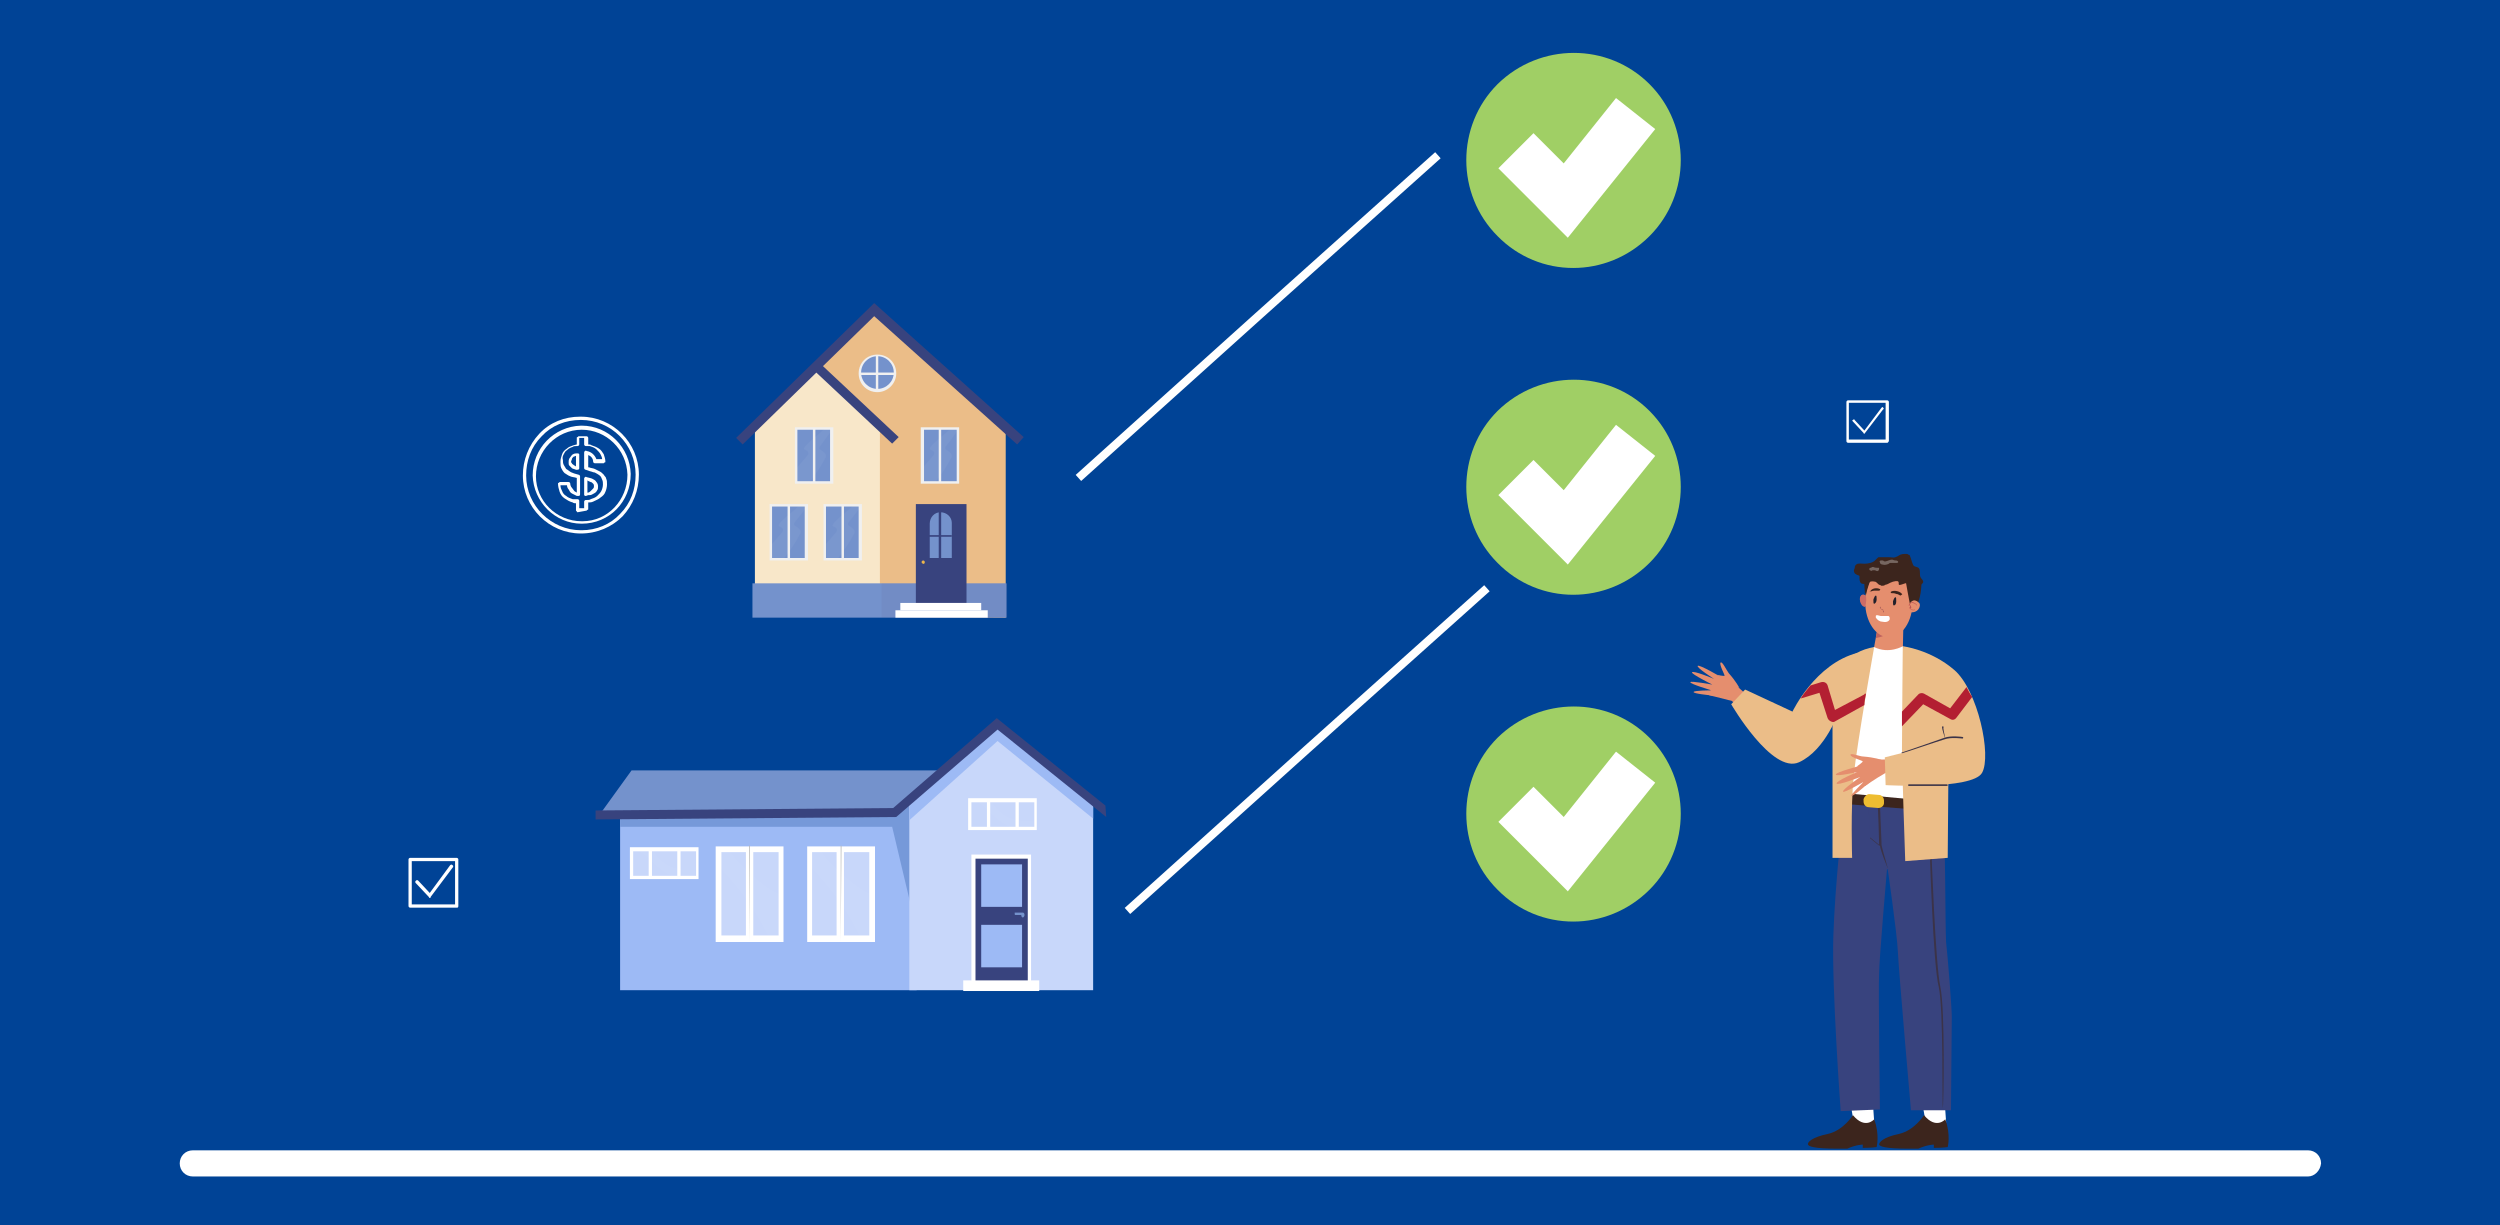 <svg xmlns="http://www.w3.org/2000/svg" xmlns:xlink="http://www.w3.org/1999/xlink" id="Layer_1" x="0px" y="0px" viewBox="0 0 306 150" style="enable-background:new 0 0 306 150;" xml:space="preserve">
<style type="text/css">
	.st0{fill:#004396;}
	.st1{fill:none;stroke:#FFFFFF;}
	.st2{fill:#FFFFFF;}
	.st3{fill:#EBBD88;}
	.st4{fill:#F8E7C9;}
	.st5{fill:#38437E;}
	.st6{fill:#7492CC;}
	.st7{opacity:0.52;}
	.st8{opacity:0.52;fill:#5F4071;enable-background:new    ;}
	.st9{opacity:0.35;}
	.st10{opacity:0.35;fill:#FFFFFF;enable-background:new    ;}
	.st11{fill:#F0F0F0;}
	.st12{fill:#ECB64B;}
	.st13{fill:#E58E6E;}
	.st14{fill:#3C251D;}
	.st15{fill:#3B3348;}
	.st16{fill:#BF635F;}
	.st17{fill:#EEBD31;}
	.st18{fill:#CC6C67;}
	.st19{fill:none;}
	.st20{fill:#21202B;}
	.st21{fill:#A15757;}
	.st22{fill:#B31F32;}
	.st23{fill:#BB5151;}
	.st24{opacity:0.3;}
	.st25{opacity:0.3;fill:#FFFFFF;enable-background:new    ;}
	.st26{fill:#A0CF65;}
	.st27{fill:#9DBAF5;}
	.st28{fill:#7699D9;}
	.st29{fill:#C8D7FA;}
	.st30{opacity:0.29;}
	.st31{opacity:0.29;fill:#FFFFFF;enable-background:new    ;}
	.st32{fill:#B8B8B8;}
	.st33{opacity:0.25;}
</style>
<g>
	<rect class="st0" width="306" height="150"></rect>
</g>
<path class="st1" d="M132,58.5l22-19.8L176,19"></path>
<path class="st1" d="M138,111.5l22-19.8L182,72"></path>
<path class="st2" d="M71.1,65.3c-3.9,0-7.1-3.2-7.1-7.1c0-1.9,0.7-3.7,2-5.1c1.3-1.4,3.1-2.1,5-2.1h0.1c3.9,0,7.1,3.2,7.1,7.1  c0,1.9-0.7,3.7-2,5.1C74.9,64.5,73.1,65.3,71.1,65.3L71.1,65.3z M71.1,51.4L71.1,51.4c-1.9,0-3.6,0.7-4.8,2c-1.3,1.3-1.9,3-1.9,4.8  c0,3.7,3.1,6.7,6.7,6.7h0.1c1.8,0,3.5-0.7,4.7-2c1.3-1.3,1.9-3,1.9-4.8C77.8,54.4,74.8,51.4,71.1,51.4z"></path>
<path class="st2" d="M71.2,64.1c-3.3,0-5.9-2.7-6-5.9c0-3.3,2.6-6,5.9-6.1h0.1c3.3,0,5.9,2.7,6,5.9C77.2,61.4,74.6,64.1,71.2,64.1  L71.2,64.1z M71.2,52.6L71.2,52.6c-3.1,0-5.6,2.6-5.6,5.7c0,3,2.5,5.5,5.6,5.5h0.1c3.1,0,5.5-2.6,5.5-5.7  C76.7,55,74.2,52.6,71.2,52.6z"></path>
<path class="st2" d="M70.7,62.7c0,0-0.1,0-0.1-0.1c0,0-0.1-0.1-0.1-0.1l0-0.9c0,0,0,0,0,0c-0.1,0-0.3,0-0.4-0.1  c-0.4-0.1-0.7-0.3-1-0.5c-0.3-0.2-0.5-0.5-0.6-0.8c-0.1-0.3-0.2-0.7-0.2-1c0-0.1,0-0.1,0.1-0.1c0,0,0.1-0.1,0.1-0.1l1.1,0h0  c0.1,0,0.2,0.1,0.2,0.2c0,0.2,0.1,0.4,0.2,0.5c0.1,0.1,0.2,0.3,0.3,0.4c0.1,0.1,0.2,0.1,0.3,0.2l0-1.8c-0.3-0.1-0.6-0.1-0.8-0.2  c-0.3-0.1-0.5-0.3-0.7-0.4c-0.2-0.2-0.3-0.4-0.4-0.6c-0.1-0.2-0.1-0.5-0.1-0.8c0-0.3,0.1-0.6,0.2-0.9c0.1-0.3,0.3-0.5,0.6-0.7  c0.2-0.2,0.5-0.3,0.8-0.4c0.1,0,0.3-0.1,0.4-0.1l0-0.8c0-0.1,0-0.1,0.1-0.1c0,0,0.1-0.1,0.1-0.1l1,0h0c0.1,0,0.2,0.1,0.2,0.2l0,0.8  c0.1,0,0.3,0,0.4,0.1c0.3,0.1,0.6,0.2,0.9,0.4c0.3,0.2,0.4,0.4,0.6,0.7c0.1,0.3,0.2,0.6,0.2,0.9c0,0.1,0,0.1-0.1,0.1  c0,0-0.1,0.1-0.1,0.1l-1.1,0h0c-0.1,0-0.2-0.1-0.2-0.2c0-0.4-0.3-0.7-0.6-0.8l0,1.5l0.1,0c0.2,0.1,0.5,0.1,0.7,0.2  c0.2,0.1,0.4,0.2,0.6,0.3c0.2,0.1,0.3,0.2,0.5,0.4c0.1,0.2,0.3,0.3,0.3,0.5c0.1,0.2,0.1,0.4,0.1,0.7c0,0.3-0.1,0.7-0.2,0.9  c-0.1,0.3-0.3,0.5-0.6,0.7c-0.2,0.2-0.5,0.3-0.9,0.5c-0.2,0.1-0.4,0.1-0.6,0.1l0,0.8c0,0.1,0,0.1-0.1,0.1c0,0-0.1,0.1-0.1,0.1  L70.7,62.7z M68.6,59.4c0,0.3,0.1,0.5,0.2,0.7c0.1,0.3,0.3,0.5,0.5,0.6c0.2,0.2,0.5,0.3,0.8,0.4c0.1,0,0.2,0,0.4,0  c0.1,0,0.1,0,0.2,0c0.1,0,0.2,0.1,0.2,0.2l0,0.9l0.6,0l0-0.8c0-0.1,0.1-0.2,0.2-0.2l0.1,0c0.2,0,0.4,0,0.5-0.1  c0.3-0.1,0.6-0.2,0.8-0.4c0.2-0.2,0.4-0.4,0.5-0.6c0.1-0.2,0.2-0.5,0.2-0.8c0-0.2,0-0.4-0.1-0.6c-0.1-0.2-0.1-0.3-0.2-0.4  c-0.1-0.1-0.2-0.2-0.4-0.3c-0.2-0.1-0.3-0.2-0.5-0.2c-0.2-0.1-0.4-0.1-0.6-0.2l-0.3-0.1c-0.1,0-0.2-0.1-0.2-0.2l0-1.9  c0-0.1,0-0.1,0.1-0.2c0,0,0.1-0.1,0.2,0c0.6,0.1,1,0.5,1.2,1l0.7,0c0-0.2-0.1-0.4-0.2-0.6c-0.1-0.2-0.3-0.4-0.5-0.6  c-0.2-0.2-0.5-0.3-0.8-0.4c-0.1,0-0.2,0-0.3,0c-0.1,0-0.1,0-0.2,0c-0.1,0-0.2-0.1-0.2-0.2l0-0.8l-0.6,0l0,0.8c0,0.1-0.1,0.2-0.2,0.2  c-0.1,0-0.1,0-0.2,0c-0.1,0-0.3,0-0.4,0.1c-0.3,0.1-0.5,0.2-0.7,0.4c-0.2,0.1-0.3,0.3-0.4,0.5c-0.1,0.2-0.2,0.4-0.1,0.7  c0,0.2,0,0.4,0.1,0.6c0.1,0.2,0.2,0.3,0.3,0.5c0.2,0.1,0.4,0.3,0.6,0.4c0.2,0.1,0.5,0.2,0.9,0.3c0.1,0,0.2,0.1,0.2,0.2l0,2.2  c0,0.1,0,0.1-0.1,0.2c0,0-0.1,0-0.2,0c0,0-0.1,0-0.1,0c-0.2-0.1-0.4-0.2-0.6-0.3c-0.2-0.1-0.3-0.3-0.4-0.5c-0.1-0.1-0.2-0.3-0.2-0.5  L68.6,59.4z M71.7,60.7c0,0-0.1,0-0.1,0c0,0-0.1-0.1-0.1-0.1l0-2c0-0.1,0-0.1,0.1-0.2c0,0,0.1-0.1,0.2,0l0,0.2l0-0.2c0,0,0,0,0,0  c0.3,0.1,0.5,0.1,0.7,0.2c0.2,0.1,0.4,0.2,0.5,0.4c0.1,0.1,0.2,0.3,0.2,0.5c0,0.2,0,0.4-0.1,0.5c-0.1,0.2-0.2,0.3-0.4,0.4  c-0.2,0.1-0.3,0.2-0.5,0.2c-0.1,0-0.1,0-0.2,0C71.8,60.7,71.7,60.7,71.7,60.7C71.7,60.7,71.7,60.7,71.7,60.7z M71.9,58.8l0,1.5l0,0  c0.2,0,0.3-0.1,0.4-0.2c0.1-0.1,0.2-0.2,0.3-0.3c0.1-0.1,0.1-0.2,0.1-0.3c0-0.1,0-0.2-0.1-0.3c-0.1-0.1-0.2-0.2-0.3-0.2  C72.1,58.9,72,58.9,71.9,58.8z M70.7,57.5C70.7,57.5,70.6,57.5,70.7,57.5l-0.1,0c0,0-0.1,0-0.1,0c-0.2-0.1-0.4-0.1-0.5-0.2  c-0.1-0.1-0.2-0.2-0.3-0.3c-0.1-0.1-0.1-0.2-0.1-0.4c0-0.2,0-0.3,0.1-0.5c0.1-0.1,0.2-0.3,0.3-0.4c0.1-0.1,0.3-0.2,0.5-0.2  c0,0,0.1,0,0.1,0c0.1,0,0.1,0,0.2,0c0,0,0.1,0.1,0.1,0.1l0,1.7c0,0.1,0,0.1-0.1,0.2C70.8,57.4,70.7,57.5,70.7,57.5z M70.5,55.8  c-0.1,0-0.2,0.1-0.3,0.1C70.1,56,70,56.1,70,56.2c0,0.1-0.1,0.2-0.1,0.3c0,0.1,0,0.1,0.1,0.2c0,0.1,0.1,0.1,0.2,0.2  c0.1,0.1,0.2,0.1,0.3,0.2L70.5,55.8z"></path>
<path class="st2" d="M55.9,111.1h-5.7c-0.1,0-0.2-0.1-0.2-0.2v-5.7c0-0.1,0.1-0.2,0.2-0.2h5.7c0.1,0,0.2,0.1,0.2,0.2v5.7  C56.1,111.1,56,111.1,55.9,111.1z M50.4,110.7h5.3v-5.3h-5.3V110.7z"></path>
<path class="st2" d="M52.6,109.9c-0.1,0-0.1,0-0.1-0.1l-1.6-1.7c-0.1-0.1-0.1-0.2,0-0.3c0.1-0.1,0.2-0.1,0.3,0l1.4,1.5l2.5-3.4  c0.1-0.1,0.2-0.1,0.3,0c0.1,0.1,0.1,0.2,0,0.3l-2.7,3.6C52.8,109.8,52.7,109.9,52.6,109.9L52.6,109.9z"></path>
<path class="st2" d="M231,54.2h-4.8c-0.1,0-0.2-0.1-0.2-0.2v-4.8c0-0.1,0.1-0.2,0.2-0.2h4.8c0.1,0,0.2,0.1,0.2,0.2V54  C231.1,54.1,231.1,54.2,231,54.2z M226.3,53.8h4.5v-4.5h-4.5V53.8z"></path>
<path class="st2" d="M228.2,53.1c0,0-0.1,0-0.1-0.1l-1.3-1.4c-0.1-0.1-0.1-0.2,0-0.2c0.1-0.1,0.2-0.1,0.2,0l1.2,1.3l2.1-2.8  c0.1-0.1,0.2-0.1,0.2,0c0.1,0.1,0.1,0.2,0,0.2l-2.3,3C228.3,53.1,228.3,53.1,228.2,53.1L228.2,53.1z"></path>
<path class="st3" d="M123.1,51.9v23.7l-29.9-0.2l-0.4-23.6L107,37.9L123.1,51.9z"></path>
<path class="st4" d="M107.7,51.9l-7.8-6.8l-7.5,6.8v23.3h15.3V51.9z"></path>
<path class="st5" d="M124.5,54.4L107,38.7L90.9,54.4l-0.8-0.8L107,37.1l18.3,16.4L124.5,54.4z"></path>
<path class="st5" d="M100.5,44.6l-0.8,0.8l9.5,8.9l0.8-0.8L100.5,44.6z"></path>
<path class="st6" d="M123.3,71.4H92.1v4.2h31.1V71.4z"></path>
<g class="st7">
	<g class="st7">
		<g class="st7">
			<path class="st8" d="M123.3,71.4h-15.4v4.2h15.4V71.4z"></path>
		</g>
	</g>
</g>
<path class="st6" d="M105.3,61.8H101v6.6h4.4V61.8z"></path>
<g class="st9">
	<g class="st9">
		<path class="st10" d="M105.4,62v-0.2h-0.9c-0.5,0.5-1.1,1-1.6,1.4c-0.3,0.3-0.7,0.6-0.9,0.9c0,0.1-0.1,0.1-0.1,0.2    c0,0.2,0.4,0.2,0.5,0.4c0.1,0.2,0,0.4-0.2,0.6c-0.4,0.5-0.8,0.9-1.2,1.4v1.6h1.6c0.7-0.9,1.4-1.9,1.9-2.9c0.1-0.1,0.1-0.2,0.1-0.3    c0-0.3-0.3-0.5-0.6-0.7c-0.1-0.1-0.2-0.1-0.2-0.2c0-0.1,0-0.2,0.1-0.3C104.4,63.3,104.9,62.6,105.4,62z"></path>
	</g>
</g>
<path class="st11" d="M105.5,68.6h-4.7v-6.9h4.7V68.6z M101.1,68.3h4V62h-4V68.3z"></path>
<path class="st11" d="M103.3,61.9H103v6.5h0.3V61.9z"></path>
<path class="st6" d="M101.8,52.4h-4.4V59h4.4V52.4z"></path>
<g class="st9">
	<g class="st9">
		<path class="st10" d="M101.9,52.6v-0.2H101c-0.5,0.5-1.1,1-1.6,1.4c-0.3,0.3-0.7,0.6-0.9,0.9c0,0.1-0.1,0.1-0.1,0.2    c0,0.2,0.4,0.2,0.5,0.4c0.1,0.2,0,0.4-0.2,0.6c-0.4,0.5-0.8,0.9-1.2,1.4V59h1.6c0.7-0.9,1.4-1.9,1.9-2.9c0.1-0.1,0.1-0.2,0.1-0.3    c0-0.3-0.3-0.5-0.6-0.7c-0.1-0.1-0.2-0.1-0.2-0.2c0-0.1,0-0.2,0.1-0.3C100.9,53.9,101.4,53.2,101.9,52.6z"></path>
	</g>
</g>
<path class="st11" d="M102,59.2h-4.7v-6.9h4.7V59.2z M97.6,58.9h4v-6.3h-4V58.9z"></path>
<path class="st11" d="M99.8,52.5h-0.3V59h0.3V52.5z"></path>
<path class="st6" d="M117.3,52.4h-4.4V59h4.4V52.4z"></path>
<g class="st9">
	<g class="st9">
		<path class="st10" d="M117.3,52.6v-0.2h-0.9c-0.5,0.5-1.1,1-1.6,1.4c-0.3,0.3-0.7,0.6-0.9,0.9c0,0.1-0.1,0.1-0.1,0.2    c0,0.2,0.4,0.2,0.5,0.4c0.1,0.2,0,0.4-0.2,0.6c-0.4,0.5-0.8,0.9-1.2,1.4V59h1.6c0.7-0.9,1.4-1.9,1.9-2.9c0.1-0.1,0.1-0.2,0.1-0.3    c0-0.3-0.3-0.5-0.6-0.7c-0.1-0.1-0.2-0.1-0.2-0.2c0-0.1,0-0.2,0.1-0.3C116.4,53.9,116.8,53.2,117.3,52.6z"></path>
	</g>
</g>
<path class="st11" d="M117.4,59.2h-4.7v-6.9h4.7V59.2z M113.1,58.9h4v-6.3h-4V58.9z"></path>
<path class="st11" d="M115.2,52.5h-0.3V59h0.3V52.5z"></path>
<path class="st6" d="M98.7,61.8h-4.4v6.6h4.4V61.8z"></path>
<g class="st9">
	<g class="st9">
		<path class="st10" d="M98.8,62v-0.2h-0.9c-0.5,0.5-1.1,1-1.6,1.4c-0.3,0.3-0.7,0.6-0.9,0.9c0,0.1-0.1,0.1-0.1,0.2    c0,0.2,0.4,0.2,0.5,0.4c0.1,0.2,0,0.4-0.2,0.6c-0.4,0.5-0.8,0.9-1.2,1.4v1.6H96c0.7-0.9,1.4-1.9,1.9-2.9c0.1-0.1,0.1-0.2,0.1-0.3    c0-0.3-0.3-0.5-0.6-0.7c-0.1-0.1-0.2-0.1-0.2-0.2c0-0.1,0-0.2,0.1-0.3C97.8,63.3,98.3,62.6,98.8,62z"></path>
	</g>
</g>
<path class="st11" d="M98.9,68.6h-4.7v-6.9h4.7V68.6z M94.5,68.3h4V62h-4V68.3z"></path>
<path class="st11" d="M96.7,61.9h-0.3v6.5h0.3V61.9z"></path>
<path class="st5" d="M118.3,61.7h-6.2v12.1h6.2V61.7z"></path>
<path class="st6" d="M107.7,47.8c1.2-0.2,2-1.3,1.8-2.5c-0.2-1.2-1.3-2-2.5-1.8c-1.2,0.2-2,1.3-1.8,2.5  C105.4,47.2,106.5,48,107.7,47.8z"></path>
<path class="st11" d="M107.4,48c-1.3,0-2.3-1-2.3-2.3s1-2.3,2.3-2.3c1.3,0,2.3,1,2.3,2.3S108.6,48,107.4,48z M107.4,43.6  c-1.1,0-2,0.9-2,2c0,1.1,0.9,2,2,2c1.1,0,2-0.9,2-2C109.4,44.5,108.5,43.6,107.4,43.6z"></path>
<path class="st11" d="M107.5,43.5h-0.3v4.4h0.3V43.5z"></path>
<path class="st11" d="M109.6,45.9v-0.3h-4.3v0.3H109.6z"></path>
<path class="st2" d="M120.9,74.7h-11.3v0.9h11.3V74.7z"></path>
<path class="st2" d="M120.1,73.8h-9.9v0.9h9.9V73.8z"></path>
<path class="st6" d="M115.1,62.7c-0.7,0-1.3,0.6-1.3,1.4v4.2h2.7V64C116.5,63.3,115.9,62.7,115.1,62.7z"></path>
<path class="st5" d="M115.2,62.6h-0.3v5.8h0.3V62.6z"></path>
<path class="st5" d="M116.5,65.5h-2.8v0.2h2.8V65.5z"></path>
<path class="st12" d="M113.2,68.8c0-0.1-0.1-0.2-0.2-0.2c-0.1,0-0.2,0.1-0.2,0.2c0,0.1,0.1,0.2,0.2,0.2  C113.1,69.1,113.2,68.9,113.2,68.8z"></path>
<path class="st2" d="M282.5,144H23.6c-0.9,0-1.6-0.7-1.6-1.6c0-0.9,0.7-1.6,1.6-1.6h258.9c0.9,0,1.6,0.7,1.6,1.6  C284,143.3,283.3,144,282.5,144z"></path>
<path class="st13" d="M214.6,85.8l-2.4-2.2c0,0-2-1-2.2-0.8c-0.2,0.2-0.8,2.3-0.8,2.3s1.3,0.3,2.8,0.7c0,0,0.7,0.8,0.7,0.8  L214.6,85.8z"></path>
<path class="st13" d="M212.9,84.2c0,0-0.4-0.8-1.3-1.8c-0.3-0.4-0.8-1.5-1-1.3c-0.2,0.2,0.5,1.5,0.5,1.6c-0.1,0.1-0.9-0.1-0.9-0.1  l1,0.9L212.9,84.2z"></path>
<path class="st13" d="M210.7,82.9c0,0-2.7-1.6-2.9-1.4c-0.2,0.2,2,1.6,2,1.6s-2.6-1.1-2.7-0.8c-0.1,0.2,2.5,1.5,2.5,1.5  s-2.7-0.5-2.7-0.3c-0.1,0.2,2.6,1,2.6,1s-2.2,0-2.2,0.2c-0.1,0.2,2,0.4,2,0.4l1.4,0.2L210.7,82.9z"></path>
<path class="st2" d="M235.6,136.8c0,0-1.2-6.7-1.3-11l3-0.5c0,0,0.9,11.6,0.9,12c0.1,0.4-1,0.9-1,0.9l-1.2-0.5L235.6,136.8z"></path>
<path class="st14" d="M232.4,138.8c1.9-0.4,3.1-2.3,3.1-2.3c1.5,1.8,2.6,0.5,2.6,0.5c0.7,1.9,0.3,3.4,0.3,3.4s-0.6,0.1-1.7,0.1  l0-0.4c0,0-0.8,0-1.9,0.5c-0.3,0-0.7,0-1.1,0c-3.1,0-3.6-0.3-3.7-0.5C230,139.8,230.5,139.2,232.4,138.8z"></path>
<path class="st2" d="M226.8,136.8c0,0-1.2-6.7-1.3-11l3-0.5c0,0,0.9,11.6,0.9,12c0.1,0.4-1,0.9-1,0.9l-1.2-0.5L226.8,136.8z"></path>
<path class="st14" d="M223.7,138.8c1.9-0.4,3.1-2.3,3.1-2.3c1.5,1.8,2.6,0.5,2.6,0.5c0.7,1.9,0.3,3.4,0.3,3.4s-0.6,0.1-1.7,0.1  l0-0.4c0,0-0.8,0-1.9,0.5c-0.3,0-0.7,0-1.1,0c-3.1,0-3.6-0.3-3.7-0.5C221.2,139.8,221.8,139.2,223.7,138.8z"></path>
<path class="st5" d="M237.9,99.8c0.2,2.1,0.2,13.8,0.3,15.5c0.2,1.7,0.7,8,0.7,9.2c0,1.2-0.1,11.4-0.1,11.4l-4.9,0  c0,0-1.5-17.1-1.6-19.4c-0.1-2.3-1.3-10.5-1.3-10.5s-1,11.5-1,13.2c-0.1,1.6,0.1,16.6,0.1,16.6l-4.8,0.2c0,0-1.1-15-0.9-21.4  c0.2-6.4,1.2-15.1,1.2-15.1L237.9,99.8z"></path>
<path class="st5" d="M225.9,98.4l-0.3,5.4l5.2,2.6l2.6-0.1l3.7-2.5l-0.4-5.8L225.9,98.4z"></path>
<path class="st15" d="M237.8,135.7C237.8,135.7,237.7,135.7,237.8,135.7c-0.1-0.2,0.1-12.2-0.5-14.9c-0.7-2.7-1.1-16.8-1.1-16.9  c0,0,0-0.1,0.1-0.1h0c0,0,0.1,0,0.1,0.1c0,0.1,0.5,14.2,1.1,16.9C238.1,123.5,237.9,135.5,237.8,135.7  C237.9,135.7,237.9,135.7,237.8,135.7z"></path>
<path class="st15" d="M231.1,106.4C231.1,106.4,231,106.4,231.1,106.4c-0.2-0.5-0.9-2.2-1-2.9c0,0,0,0,0,0c0,0-0.1,0-0.1,0l-1.1-0.9  c0,0,0,0,0-0.1l-0.2-4.2c0,0,0,0,0-0.1c0,0,0,0,0.1,0h0l1.2,0c0,0,0.1,0,0.1,0.1c0,0.2,0.2,4.7,0.2,4.9  C230.2,103.4,230.8,105.2,231.1,106.4C231.2,106.3,231.2,106.4,231.1,106.4L231.1,106.4z M228.9,102.5l1.1,0.9l0,0  c0-0.1,0-0.1,0-0.2c0-0.2-0.1-4.2-0.2-4.8l-1.1,0L228.9,102.5z"></path>
<path class="st13" d="M230.1,75.3l-0.8,4.4l3.6,0.2l0.1-4.8L230.1,75.3z"></path>
<path class="st16" d="M232.4,75.1c0,0,0.1,2.5-2.8,3l0.2-1.2L232.4,75.1z"></path>
<path class="st2" d="M232.9,79.1c0,0-1.7,1-3.5,0.1l-0.5,0.4l-2.9,9.5l0.1,8.4l7.4,0.8c0,0,2.4-4.1,2.4-4.3c0-0.1-0.8-7.2-0.8-8  C235.1,85.3,232.9,79.1,232.9,79.1z"></path>
<path class="st3" d="M227.4,79.9c-5.2,1.3-8,7.2-8,7.2l-5.8-2.7l-1.7,1.8c0,0,5,8.6,8.3,7.1c3.3-1.5,4.9-6.3,4.9-6.3l0.6-4.7  L227.4,79.9z"></path>
<path class="st14" d="M225.7,98.4l8.9,0.7l0.1-1.2l-8.7-0.8L225.7,98.4z"></path>
<path class="st17" d="M228.8,97.2l1.2,0.1c0.3,0,0.6,0.3,0.6,0.7l0,0.3c0,0.3-0.3,0.6-0.7,0.6l-1.2-0.1c-0.3,0-0.6-0.3-0.6-0.7  l0-0.3C228.2,97.5,228.5,97.2,228.8,97.2z"></path>
<path class="st18" d="M228.5,73c0,0-0.4-0.4-0.7-0.1c-0.3,0.3-0.2,1.1,0.6,1.3C228.4,74.1,228.6,73.7,228.5,73z"></path>
<rect x="228.2" y="69.2" class="st19" width="6.2" height="8.2"></rect>
<path class="st20" d="M231.8,73.6c0-0.3,0-0.5-0.1-0.5c-0.1,0-0.2,0.2-0.3,0.5c0,0.3,0,0.5,0.1,0.5  C231.6,74.1,231.8,73.9,231.8,73.6z"></path>
<path class="st20" d="M229.5,73.4c0-0.3,0-0.5-0.1-0.5c-0.1,0-0.2,0.2-0.3,0.5c0,0.3,0,0.5,0.1,0.5  C229.3,73.9,229.5,73.7,229.5,73.4z"></path>
<path class="st21" d="M230.3,74.9L230.3,74.9c0.1-0.1,0.1-0.1,0.1-0.2c0,0-0.1-0.1-0.1-0.1c0,0,0,0,0,0l0,0c-0.1,0-0.1,0-0.2-0.1  c0,0-0.1-0.1-0.1-0.2c0,0,0-0.1,0.1-0.1l0,0c0.2-0.3,0.3-0.7,0.3-1c0,0,0,0,0,0c0,0,0,0,0,0c0,0.3-0.1,0.7-0.3,1l0,0  c0,0,0,0.1-0.1,0.1c0,0.1,0,0.2,0.1,0.2c0.1,0,0.1,0.1,0.2,0.1l0,0c0,0,0,0,0,0c0,0,0.1,0,0.1,0C230.3,74.8,230.3,74.8,230.3,74.9  C230.3,74.8,230.3,74.9,230.3,74.9L230.3,74.9z"></path>
<path class="st14" d="M228.8,71.3c0,0-0.4,1-0.5,1.6c0,0-0.2-1.9-0.1-2.1C228.2,70.6,228.8,71.3,228.8,71.3z"></path>
<path class="st2" d="M230.8,75.3c0.2,0,0.2,0.2,0.2,0.4c-0.1,0.3-0.5,0.4-0.8,0.3c-0.3,0-0.6-0.2-0.7-0.5c0-0.1,0-0.1,0-0.2  c0-0.1,0.1-0.1,0.2-0.1c0.1,0,0.3,0.1,0.4,0.1c0.1,0,0.3,0,0.4,0C230.6,75.3,230.7,75.3,230.8,75.3z"></path>
<path class="st14" d="M232.4,72.8c-0.2-0.3-0.8-0.5-1.2-0.3c-0.1,0-0.1,0.2,0,0.2c0.2,0,0.4,0,0.6,0.1c0.2,0,0.3,0.1,0.5,0.2  C232.4,72.9,232.4,72.8,232.4,72.8z"></path>
<path class="st14" d="M228.8,72.5c0.2,0,0.3-0.1,0.5-0.1c0.2,0,0.4,0,0.6,0c0.1,0,0.2-0.2,0.1-0.2c-0.3-0.2-0.9-0.1-1.2,0.2  C228.7,72.5,228.7,72.6,228.8,72.5z"></path>
<path class="st14" d="M233.3,74.1c0,0-0.6-3-0.6-3.1c0-0.1,1.8,0.4,1.8,0.4s0,1.6-0.5,2.5C233.5,74.7,233.3,74.1,233.3,74.1z"></path>
<path class="st3" d="M232.9,79.1c0,0-0.1,10.3-0.1,12.6c0,2.2,0.4,13.7,0.4,13.7l5.2-0.4l0.1-12.2l-1.5-8.3L232.9,79.1z"></path>
<path class="st3" d="M229.4,79.2c0,0-2.1,11.8-2.5,15.7c-0.4,4-0.2,10.1-0.2,10.1h-2.4V88.6l0.1-6.1  C224.3,82.5,226.2,79.7,229.4,79.2z"></path>
<path class="st13" d="M232.6,92.9l-3.3,0.1c0,0-2.1,0.7-2.1,1c0,0.3,1.1,2.2,1.1,2.2s1.1-0.8,2.5-1.6c0,0,1.1,0.1,1.1,0.1  L232.6,92.9z"></path>
<path class="st13" d="M230.3,93c0,0-0.9-0.3-2.2-0.4c-0.5,0-1.6-0.5-1.6-0.2c0,0.3,1.5,0.7,1.5,0.8c0,0.1-0.7,0.6-0.7,0.6l1.4-0.1  L230.3,93z"></path>
<path class="st13" d="M227.8,93.7c0,0-3.1,0.8-3.1,1.1c0,0.3,2.6-0.3,2.6-0.3s-2.6,1.1-2.5,1.4s2.9-0.8,2.9-0.8s-2.3,1.6-2.1,1.8  c0.1,0.2,2.5-1.2,2.5-1.2s-1.6,1.6-1.5,1.7c0.1,0.2,1.7-1.2,1.7-1.2l1.1-0.9L227.8,93.7z"></path>
<path class="st3" d="M232.9,79.1c0,0,3.4,0.4,6.3,2.9c2.9,2.5,4.6,10.5,3.4,12.6c-1.2,2.1-11.8,1.5-11.8,1.5l-0.1-3.4l6.7-1.7  l-0.9-4.6L232.9,79.1z"></path>
<path class="st15" d="M232.8,92.2C232.8,92.2,232.8,92.2,232.8,92.2c-0.1-0.1-0.1-0.1,0-0.1c0,0,4.4-1.5,5.2-1.8  c0.8-0.3,2.2-0.1,2.2-0.1c0,0,0.1,0,0.1,0.1c0,0,0,0.1-0.1,0.1c0,0-1.4-0.2-2.2,0.1C237.3,90.7,232.9,92.2,232.8,92.2L232.8,92.2z"></path>
<path class="st15" d="M238.1,90.4C238,90.4,238,90.4,238.1,90.4c-0.1-0.2-0.4-1.2-0.4-1.4c0,0,0-0.1,0.1-0.1c0,0,0.1,0,0.1,0.1  C237.8,89.1,238,89.8,238.1,90.4C238.2,90.3,238.1,90.4,238.1,90.4L238.1,90.4z"></path>
<path class="st15" d="M233.6,96.2C233.6,96.2,233.6,96.2,233.6,96.2c-0.1-0.1,0-0.2,0-0.2c0,0,4.2,0,4.7,0c0,0,0.1,0,0.1,0.1  c0,0,0,0.1-0.1,0.1C237.8,96.2,233.8,96.2,233.6,96.2z"></path>
<path class="st22" d="M240.7,84.1l-2,2.6l-3.2-1.8c-0.2-0.1-0.5-0.1-0.7,0.1l-2,2.1c0,0.6,0,1.2,0,1.8l2.6-2.7l3.3,1.8  c0.3,0.2,0.6,0.1,0.8-0.2l1.9-2.5C241.1,84.9,240.9,84.5,240.7,84.1z"></path>
<path class="st22" d="M228.4,84.9c-0.1,0-0.2,0-0.2,0.1l-3.6,1.9l-0.9-3c-0.1-0.3-0.4-0.5-0.8-0.4l-1.3,0.4  c-0.5,0.6-0.9,1.1-1.2,1.6l2.3-0.7l1,3.1c0.1,0.2,0.2,0.3,0.4,0.4c0.2,0.1,0.4,0.1,0.5,0l3.6-2C228.2,85.9,228.3,85.4,228.4,84.9z"></path>
<path class="st13" d="M233.1,74c0,0,0.4-0.9,1.1-0.2c0.3,0.3-0.1,1.3-1.2,1C233.1,74.8,232.8,74.6,233.1,74z"></path>
<path class="st23" d="M233.7,74.6c0.1,0,0.2,0,0.2-0.1c0,0,0,0,0,0c0,0,0,0,0,0c-0.2,0.1-0.5,0-0.6,0c0,0,0,0,0,0  c0.1,0,0.2-0.1,0.1-0.3c0-0.1,0-0.1-0.1-0.1c0,0-0.1,0-0.1,0c0.1-0.1,0.2-0.3,0.4-0.3c0.5,0.1,0.5,0.4,0.5,0.4c0,0,0,0,0,0  c0,0,0,0,0,0c0,0,0-0.1,0-0.2c-0.1-0.1-0.2-0.2-0.5-0.3c-0.3,0-0.5,0.4-0.5,0.4c0,0,0,0,0,0c0,0,0,0,0,0s0.1,0,0.1,0  c0,0,0,0,0.1,0.1c0,0.1-0.1,0.2-0.1,0.2c0,0,0,0,0,0c0,0,0,0,0,0C233.3,74.5,233.5,74.6,233.7,74.6z"></path>
<path class="st14" d="M233.2,68.6c0-0.1-0.1-0.2-0.2-0.2c-0.1-0.1-0.2-0.1-0.3-0.1c-0.3,0-0.6,0-0.8,0.1c-0.1,0.1-0.2,0.1-0.4,0.2  c-0.2,0.1-0.5,0-0.7,0c-0.4,0-0.7,0-1.1,0c-0.1,0-0.1,0-0.2,0.1c-0.1,0.1-0.2,0.2-0.3,0.3c-0.3,0.3-0.8,0.4-1.2,0.4  c-0.3,0-0.7-0.1-0.9,0.1c-0.3,0.2-0.2,0.7,0.1,0.8c0.1,0.1,0.3,0.1,0.4,0.2c0,0.1,0,0.2,0,0.2c0,0.2,0,0.5,0.2,0.7  c0.2,0.1,0.4,0.1,0.6,0c0.2-0.1,0.4-0.2,0.7-0.1c0.1,0,0.2,0.1,0.3,0.2c0.1,0.1,0.2,0.2,0.3,0.2c0.1,0,0.1,0.1,0.2,0.1  c0.1,0,0.4,0,0.4-0.1c0.5-0.1,0.4-0.2,0.9-0.4c1-0.3,0.5,0.4,0.7,0.4c0.3,0,0.9-0.4,1-0.2c0.1,0.1,0.1,0.3,0.2,0.4  c0.1,0,0.1,0,0.2,0c0.1,0,0.2,0,0.4,0c0.2,0,0.4,0,0.4,0.2c0.1-0.2,0.2-0.4,0.4-0.5c0.1-0.1,0.2-0.1,0.2-0.3c0-0.2-0.2-0.3-0.3-0.5  c-0.2-0.3,0-0.7-0.2-1c-0.1-0.2-0.4-0.2-0.6-0.3C233.5,69.5,233.4,69,233.2,68.6z"></path>
<g class="st24">
	<g class="st24">
		<path class="st25" d="M230,69c0.1,0,0.1,0,0.2,0c0.1,0,0.1,0,0.2,0.1c0.3,0.1,0.6-0.2,0.9-0.2c0.1,0,0.2,0.1,0.4,0.1    c0.1,0,0.2,0,0.3,0.1c0.1,0.1,0,0.2-0.1,0.2c-0.1,0-0.2,0-0.3,0c-0.1,0-0.2,0-0.3,0c-0.1,0-0.1,0-0.2,0c-0.1,0-0.1,0-0.2,0.1    c-0.2,0.1-0.5,0.2-0.7,0.1c-0.1,0-0.1,0-0.2-0.1c-0.1,0-0.1-0.1-0.1-0.2C229.8,69.1,229.9,69,230,69z"></path>
	</g>
</g>
<g class="st24">
	<g class="st24">
		<path class="st25" d="M229.6,70.2c0.1,0,0.2-0.1,0.2-0.3c0,0,0,0,0-0.1c0,0-0.1,0-0.1,0c-0.2,0-0.4,0-0.6-0.1c-0.1,0-0.1,0-0.2,0    c0,0,0,0.1-0.1,0.1c0,0,0,0-0.1,0c0,0,0,0-0.1,0.1c0,0.1,0,0.2,0.1,0.2c0.1,0.1,0.2,0.1,0.3,0c0.1,0,0.2,0,0.3,0    C229.5,70.2,229.5,70.2,229.6,70.2z"></path>
	</g>
</g>
<path class="st26" d="M201.9,68.9c5.1-5.1,5.1-13.5,0-18.6c-5.1-5.1-13.4-5.1-18.6,0c-5.1,5.1-5.1,13.5,0,18.6  C188.4,74.1,196.7,74.1,201.9,68.9z"></path>
<path class="st2" d="M191.9,69.1l-8.5-8.5l4.3-4.3l3.7,3.7l6.4-8l4.8,3.8L191.9,69.1z"></path>
<path class="st26" d="M201.9,28.9c5.1-5.1,5.1-13.5,0-18.6c-5.1-5.1-13.4-5.1-18.6,0c-5.1,5.1-5.1,13.5,0,18.6  C188.4,34.1,196.7,34.1,201.9,28.9z"></path>
<path class="st2" d="M191.9,29.1l-8.5-8.5l4.3-4.3l3.7,3.7l6.4-8l4.8,3.8L191.9,29.1z"></path>
<path class="st26" d="M201.9,108.9c5.1-5.1,5.1-13.5,0-18.6c-5.1-5.1-13.4-5.1-18.6,0c-5.1,5.1-5.1,13.5,0,18.6  C188.4,114.1,196.7,114.1,201.9,108.9z"></path>
<path class="st2" d="M191.9,109.1l-8.5-8.5l4.3-4.3l3.7,3.7l6.4-8l4.8,3.8L191.9,109.1z"></path>
<path class="st27" d="M112.2,98H75.9v23.2h36.3V98z"></path>
<path class="st28" d="M112.3,97l-0.7,14.3l-2.4-10.1H75.9V98L112.3,97z"></path>
<path class="st6" d="M115.3,94.3h-38l-3.9,5.4h36.2C109.6,99.7,115.4,94.4,115.3,94.3z"></path>
<path class="st29" d="M133.8,97.9l-12-9.2l-10.5,9.2v23.3h22.5V97.9z"></path>
<path class="st5" d="M126,104.8h-6.8v15.6h6.8V104.8z"></path>
<path class="st2" d="M126.2,120.7h-7.3v-16.1h7.3V120.7z M125.8,105.1h-6.4v15h6.4V105.1z"></path>
<path class="st27" d="M133.8,98l0,2.2l-11.7-9.5l-10.8,9.7l0-2.8l10.6-9L133.8,98z"></path>
<path class="st5" d="M135.4,100l-0.1-1.4l-13.3-10.7l-12.9,11.2l0.6,0.9l12.4-10.7L135.4,100z"></path>
<path class="st5" d="M72.9,100.3l36.8-0.3l-0.2-1.1l-36.6,0.3L72.9,100.3z"></path>
<path class="st2" d="M117.9,121.3h9.3V120h-9.3V121.3z"></path>
<path class="st27" d="M125.1,105.8h-5v5.2h5V105.8z"></path>
<path class="st27" d="M125.1,113.2h-5v5.2h5V113.2z"></path>
<path class="st6" d="M124.2,111.7h0.2c0,0,0,0,0,0h0.8c0.1,0,0.2,0.1,0.2,0.3c0,0.1-0.1,0.3-0.2,0.3c-0.1,0-0.2-0.1-0.2-0.3  c0,0,0,0,0,0h-0.6v0h-0.1c-0.1,0-0.1-0.1-0.1-0.1S124.2,111.7,124.2,111.7z"></path>
<path class="st2" d="M98.8,115.3h8.3v-11.7h-8.3V115.3z"></path>
<path class="st29" d="M106.4,104.3h-7v10.2h7V104.3z"></path>
<g class="st30">
	<g class="st30">
		<path class="st31" d="M103.8,107.6c0.8,0.7,1.7,1.4,2.7,1.8v5.1h-1.3c-1.5-3.1-3.5-5.8-5.8-8.2v-2.1h1.1    C101.4,105.6,102.6,106.6,103.8,107.6z"></path>
	</g>
</g>
<path class="st2" d="M102.4,114.7h0.9v-10.5h-0.9V114.7z"></path>
<path class="st32" d="M102.9,115.3L102.9,115.3l0.1-11.8h-0.1V115.3z"></path>
<path class="st2" d="M87.6,115.3h8.3v-11.7h-8.3V115.3z"></path>
<path class="st29" d="M95.3,104.3h-7v10.2h7V104.3z"></path>
<g class="st30">
	<g class="st30">
		<path class="st31" d="M92.6,107.6c0.8,0.7,1.7,1.4,2.7,1.8v5.1H94c-1.5-3.1-3.5-5.8-5.8-8.2v-2.1h1.1    C90.3,105.6,91.5,106.6,92.6,107.6z"></path>
	</g>
</g>
<path class="st2" d="M91.3,114.7h0.9v-10.5h-0.9V114.7z"></path>
<path class="st32" d="M91.7,115.3L91.7,115.3l0.1-11.8h-0.1V115.3z"></path>
<path class="st2" d="M77.1,107.6h8.4v-3.9h-8.4V107.6z"></path>
<path class="st29" d="M85.2,104.2h-7.7v3h7.7V104.2z"></path>
<g class="st30">
	<g class="st30">
		<path class="st31" d="M80,104.2c0.1,0.1,0.1,0.2,0.2,0.3c0.5,0.7,1.2,1.3,1.9,1.6c0.8,0.3,1.6,0.4,2.4,0.4c0.2,0,0.4,0,0.6,0v0.8    h-2.7c-0.7-0.3-1.3-0.7-1.9-1.2c-0.6-0.5-1.1-1.2-1.8-1.6c-0.1-0.1-0.2-0.1-0.4-0.2L80,104.2L80,104.2z"></path>
	</g>
</g>
<path class="st2" d="M82.9,107.3h0.4V104h-0.4V107.3z"></path>
<path class="st2" d="M79.4,107.3h0.4V104h-0.4V107.3z"></path>
<path class="st2" d="M118.5,101.6h8.4v-3.9h-8.4V101.6z"></path>
<path class="st29" d="M126.6,98.2h-7.7v3h7.7V98.2z"></path>
<g class="st30">
	<g class="st30">
		<path class="st31" d="M121.4,98.2c0.1,0.1,0.1,0.2,0.2,0.3c0.5,0.7,1.2,1.3,1.9,1.6c0.8,0.3,1.6,0.4,2.4,0.4c0.2,0,0.4,0,0.6,0    v0.8h-2.7c-0.7-0.3-1.3-0.7-1.9-1.2c-0.6-0.5-1.1-1.2-1.8-1.6c-0.1-0.1-0.2-0.1-0.4-0.2L121.4,98.2L121.4,98.2z"></path>
	</g>
</g>
<path class="st2" d="M124.3,101.3h0.4V98h-0.4V101.3z"></path>
<path class="st2" d="M120.8,101.3h0.4V98h-0.4V101.3z"></path>
<g>
	<ellipse class="st13" cx="231.2" cy="73.7" rx="2.9" ry="4.3"></ellipse>
	<g>
		<g>
			<g>
				<path class="st18" d="M228.4,73c0,0-0.3-0.4-0.6-0.1c-0.2,0.3-0.2,1.3,0.5,1.4C228.3,74.1,228.5,73.7,228.4,73z"></path>
			</g>
			<g>
				<path class="st20" d="M232.1,73.6c0-0.3,0-0.5-0.1-0.5c-0.1,0-0.2,0.2-0.3,0.5c0,0.3,0,0.5,0.1,0.5      C232,74.1,232.1,73.9,232.1,73.6z"></path>
			</g>
			<g>
				<path class="st20" d="M229.7,73.4c0-0.3,0-0.5-0.1-0.5c-0.1,0-0.2,0.2-0.3,0.5c0,0.3,0,0.5,0.1,0.5      C229.5,73.9,229.7,73.7,229.7,73.4z"></path>
			</g>
			<g>
				<g class="st33">
					<path class="st2" d="M229.5,69.9L229.5,69.9L229.5,69.9z"></path>
				</g>
			</g>
			<g>
				<path class="st21" d="M230.5,75L230.5,75c0.1-0.1,0.1-0.1,0.1-0.2l-0.1-0.1l0,0l0,0c-0.1,0-0.1,0-0.2-0.1      c-0.1,0-0.1-0.1-0.1-0.2v-0.2l0,0c0.2-0.3,0.3-0.8,0.3-1.1l0,0l0,0c0,0.3-0.1,0.8-0.3,1.1l0,0c0,0,0,0.1-0.1,0.1      c0,0.1,0,0.2,0.1,0.2s0.1,0.1,0.2,0.1l0,0l0,0h0.1C230.5,74.9,230.5,74.9,230.5,75L230.5,75L230.5,75z"></path>
			</g>
			<g>
				<path class="st14" d="M228.9,71.1c0,0-0.4,1.1-0.5,1.7c0,0-0.2-2.2-0.1-2.3C228.3,70.4,228.9,71.1,228.9,71.1z"></path>
			</g>
			<g>
				<path class="st2" d="M231.1,75.4c0.2,0,0.2,0.2,0.2,0.4c-0.1,0.3-0.5,0.4-0.9,0.3c-0.3,0-0.6-0.2-0.8-0.5c0-0.1,0-0.1,0-0.2      s0.1-0.1,0.2-0.1s0.3,0.1,0.4,0.1s0.3,0,0.4,0C230.9,75.4,231,75.4,231.1,75.4z"></path>
			</g>
			<g>
				<path class="st14" d="M232.8,72.7c-0.2-0.3-0.9-0.5-1.3-0.3c-0.1,0-0.1,0.2,0,0.2c0.2,0,0.4,0,0.6,0.1c0.2,0,0.3,0.1,0.5,0.2      C232.8,72.8,232.9,72.7,232.8,72.7L232.8,72.7z"></path>
			</g>
			<g>
				<path class="st14" d="M228.9,72.4c0.2,0,0.3-0.1,0.5-0.1s0.4,0,0.6,0c0.1,0,0.2-0.2,0.1-0.2C229.7,71.9,229.1,72,228.9,72.4      C228.8,72.4,228.8,72.5,228.9,72.4L228.9,72.4z"></path>
			</g>
			<g>
				<path class="st14" d="M233.8,74.1c0,0-0.6-3.2-0.6-3.3c0-0.1,2,0.4,2,0.4s0,1.7-0.5,2.7C234.1,74.8,233.8,74.1,233.8,74.1z"></path>
			</g>
		</g>
		<g>
			<g>
				<path class="st13" d="M233.7,74c0,0,0.4-1,1.2-0.2c0.3,0.3-0.1,1.4-1.3,1.1C233.5,74.9,233.2,74.7,233.7,74z"></path>
			</g>
			<g>
				<path class="st23" d="M234.2,74.7c0.1,0,0.2,0,0.2-0.1l0,0l0,0c-0.2,0.1-0.5,0-0.6-0.1l0,0c0.1,0,0.2-0.1,0.1-0.3      c0-0.1,0-0.1-0.1-0.1h-0.1c0.1-0.1,0.2-0.4,0.4-0.3c0.5,0.1,0.5,0.4,0.5,0.4l0,0l0,0c0,0,0-0.1,0-0.2c-0.1-0.1-0.2-0.2-0.5-0.3      c-0.3,0-0.5,0.4-0.5,0.4l0,0l0,0h0.1c0,0,0,0,0.1,0.1c0,0.1-0.1,0.2-0.1,0.2l0,0l0,0C233.8,74.6,234,74.7,234.2,74.7z"></path>
			</g>
		</g>
		<g>
			<path class="st14" d="M233.8,68.1c0-0.1-0.1-0.2-0.2-0.2c-0.1-0.1-0.2-0.1-0.3-0.1c-0.3,0-0.6,0-0.9,0.2     c-0.1,0.1-0.2,0.1-0.4,0.2c-0.2,0.1-0.5,0-0.8,0c-0.4,0-0.8,0-1.2,0c-0.1,0-0.1,0-0.2,0.1s-0.2,0.2-0.3,0.3     c-0.3,0.3-0.9,0.4-1.3,0.4c-0.3,0-0.8-0.1-1,0.1c-0.3,0.2-0.2,0.8,0.1,0.9c0.1,0.2,0.3,0.2,0.4,0.3c0,0.1,0,0.2,0,0.2     c0,0.2,0,0.5,0.2,0.8c0.2,0.1,0.4,0.1,0.8,0c0.2-0.1,0.4-0.2,0.8-0.1c0.1,0,0.2,0.1,0.3,0.2c0.1,0.1,0.2,0.2,0.3,0.2     c0.1,0,0.1,0.1,0.2,0.1c0.1,0,0.4,0,0.4-0.1c0.5-0.1,0.4-0.2,1-0.4c1.1-0.3,0.5,0.4,0.8,0.4c0.3,0,1-0.4,1.1-0.2     c0.1,0.1,0.1,0.3,0.2,0.4c0.1,0,0.1,0,0.2,0c0.1,0,0.2,0,0.4,0c0.2,0,0.4,0,0.4,0.2c0.1-0.2,0.2-0.4,0.4-0.5     c0.1-0.1,0.2-0.1,0.2-0.3c0-0.2-0.2-0.3-0.3-0.5c-0.2-0.3,0-0.8-0.2-1.1c-0.1-0.2-0.4-0.2-0.6-0.3S234,68.6,233.8,68.1z"></path>
		</g>
		<g class="st24">
			<path class="st2" d="M230.2,68.6c0.1,0,0.1,0,0.2,0c0.1,0,0.1,0,0.2,0.1c0.3,0.1,0.6-0.2,1-0.2c0.1,0,0.2,0.1,0.4,0.1     c0.1,0,0.2,0,0.3,0.1s0,0.2-0.1,0.2c-0.1,0-0.2,0-0.3,0c-0.1,0-0.2,0-0.3,0c-0.1,0-0.1,0-0.2,0c-0.1,0-0.1,0-0.2,0.1     c-0.2,0.1-0.5,0.2-0.8,0.1c-0.1,0-0.1,0-0.2-0.1c-0.1,0-0.1-0.1-0.1-0.2C230,68.8,230.1,68.6,230.2,68.6z"></path>
		</g>
		<g class="st24">
			<path class="st2" d="M229.8,69.9c0.1,0,0.2-0.1,0.2-0.3c0,0,0,0,0-0.1h-0.1c-0.2,0-0.4,0-0.6-0.1c-0.1,0-0.1,0-0.2,0     c0,0,0,0.1-0.1,0.1h-0.1c0,0,0,0-0.1,0.1c0,0.1,0,0.2,0.1,0.2c0.1,0.1,0.2,0.1,0.3,0c0.1,0,0.2,0,0.3,0     C229.7,69.9,229.7,69.9,229.8,69.9z"></path>
		</g>
	</g>
</g>
</svg>